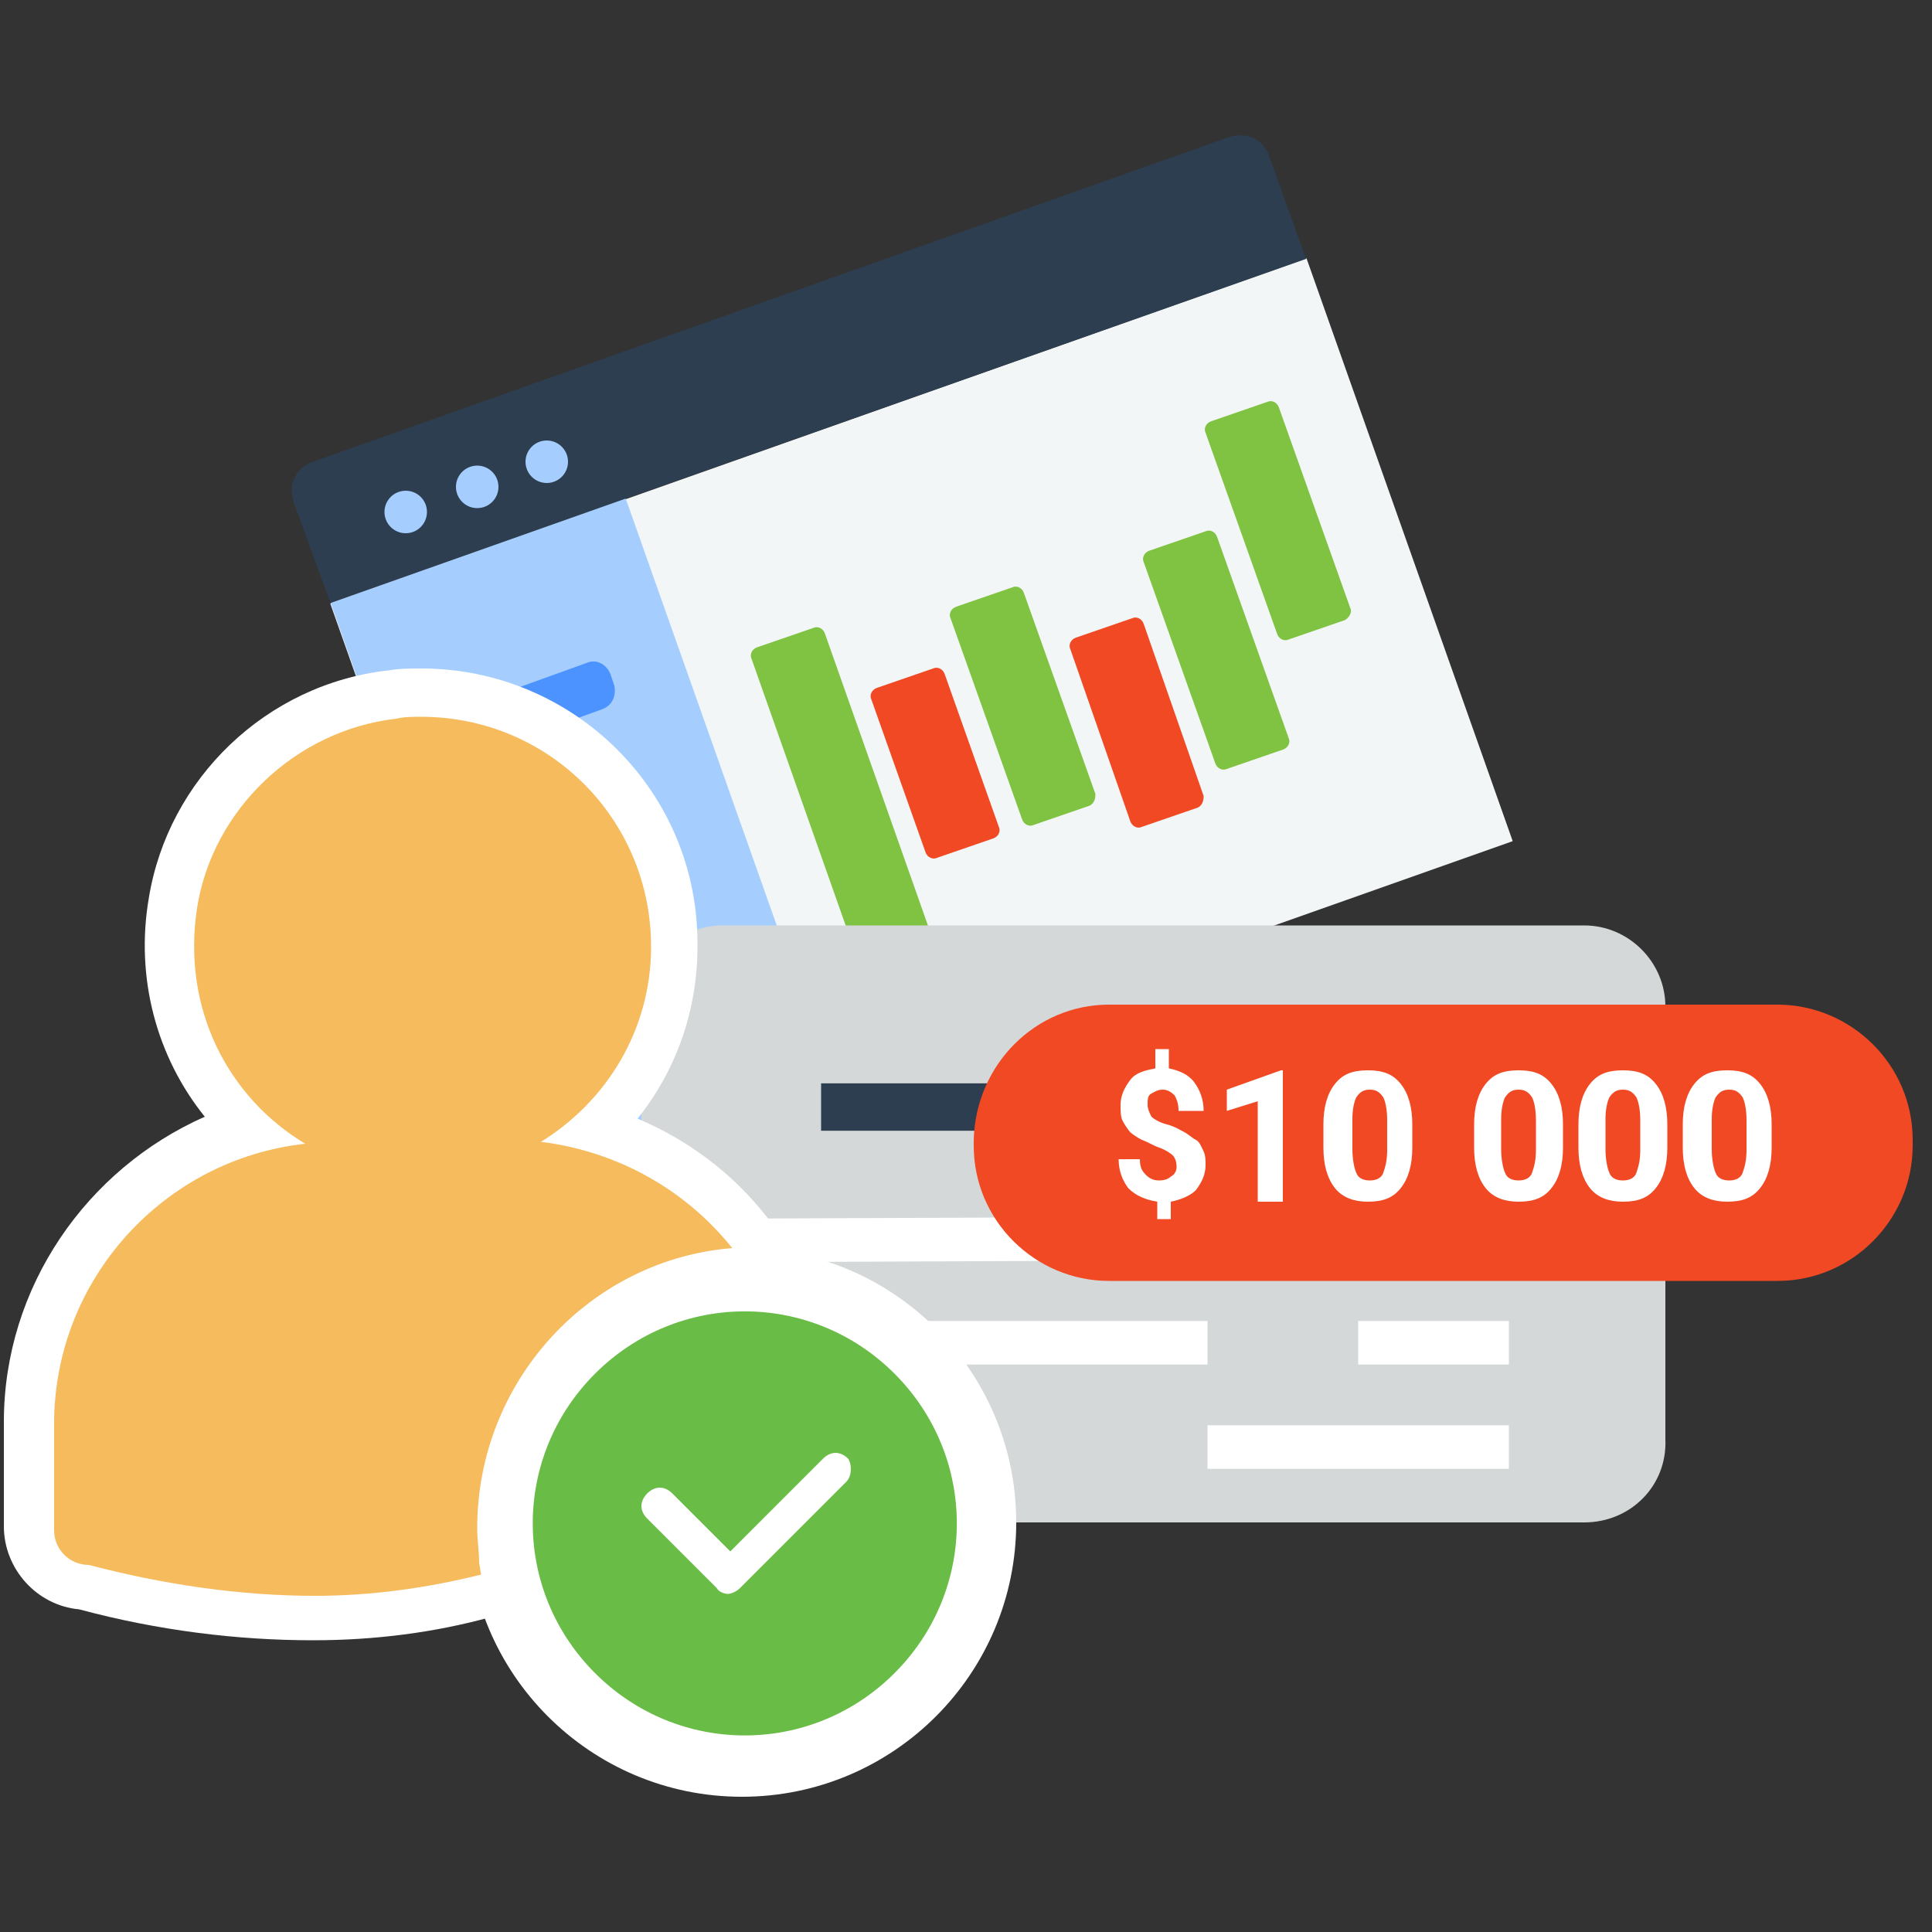 <svg width="130" height="130" viewBox="0 0 130 130" fill="none" xmlns="http://www.w3.org/2000/svg">
<rect x="0" y="0" width="130" height="130" fill="#333333" stroke="none"/>
<path d="M87.913 17.383L22.226 40.621L36.099 79.837L101.787 56.599L87.913 17.383Z" fill="#F3F6F7"/>
<path d="M87.88 17.42L22.23 40.56L19.76 33.8C19.37 32.63 19.89 31.46 21.06 31.07L82.68 9.23C83.85 8.84 85.02 9.36 85.41 10.53L87.88 17.42Z" fill="#2C3E50"/>
<path d="M32.11 34.19C32.9 34.19 33.54 33.55 33.54 32.76C33.54 31.97 32.9 31.33 32.11 31.33C31.32 31.33 30.68 31.97 30.68 32.76C30.68 33.55 31.32 34.19 32.11 34.19Z" fill="#A5CEFF"/>
<path d="M27.3 35.88C28.09 35.88 28.73 35.239 28.73 34.45C28.73 33.66 28.09 33.02 27.3 33.02C26.51 33.02 25.87 33.66 25.87 34.45C25.87 35.239 26.51 35.88 27.3 35.88Z" fill="#A5CEFF"/>
<path d="M36.79 32.5C37.58 32.5 38.22 31.859 38.22 31.07C38.22 30.28 37.58 29.64 36.79 29.64C36 29.64 35.36 30.28 35.36 31.07C35.36 31.859 36 32.5 36.79 32.5Z" fill="#A5CEFF"/>
<path d="M42.103 33.548L22.25 40.571L36.124 79.788L55.977 72.764L42.103 33.548Z" fill="#A5CEFF"/>
<path d="M40.56 47.709L32.63 50.569C31.98 50.829 31.33 50.439 31.07 49.789L30.81 49.009C30.55 48.359 30.94 47.709 31.59 47.449L39.52 44.589C40.17 44.329 40.82 44.719 41.08 45.369L41.34 46.149C41.47 46.799 41.21 47.449 40.56 47.709Z" fill="#4C93FF"/>
<path d="M40.69 55.51L34.97 57.59C34.45 57.719 33.8 57.459 33.67 56.94L33.28 55.9C33.15 55.38 33.41 54.73 33.93 54.599L39.65 52.52C40.17 52.389 40.82 52.65 40.95 53.169L41.34 54.209C41.47 54.73 41.21 55.249 40.69 55.51Z" fill="#4C93FF"/>
<path d="M45.5 61.619L37.57 64.479C36.92 64.739 36.27 64.349 36.01 63.699L35.75 62.919C35.49 62.269 35.88 61.619 36.53 61.359L44.46 58.499C45.11 58.239 45.76 58.629 46.02 59.279L46.28 60.059C46.41 60.709 46.02 61.359 45.5 61.619Z" fill="#4C93FF"/>
<path d="M62.14 63.31L58.37 64.61C58.11 64.74 57.72 64.61 57.59 64.22L50.57 44.33C50.44 44.07 50.57 43.68 50.96 43.55L54.73 42.25C54.99 42.12 55.38 42.25 55.51 42.64L62.53 62.53C62.66 62.92 62.4 63.31 62.14 63.31Z" fill="#80C342"/>
<path d="M66.82 56.42L63.05 57.72C62.79 57.85 62.4 57.72 62.27 57.33L58.63 47.06C58.5 46.8 58.63 46.41 59.02 46.28L62.79 44.98C63.05 44.85 63.44 44.98 63.57 45.37L67.21 55.64C67.34 55.9 67.21 56.29 66.82 56.42Z" fill="#F04923"/>
<path d="M80.6 54.34L76.83 55.639C76.57 55.77 76.18 55.639 76.05 55.249L72.02 43.679C71.89 43.419 72.02 43.029 72.41 42.9L76.18 41.599C76.44 41.469 76.83 41.599 76.96 41.989L80.99 53.559C80.99 53.95 80.86 54.209 80.6 54.34Z" fill="#F04923"/>
<path d="M73.32 54.21L69.55 55.51C69.29 55.64 68.9 55.51 68.77 55.12L63.96 41.6C63.83 41.34 63.96 40.95 64.35 40.82L68.12 39.52C68.38 39.39 68.77 39.52 68.9 39.91L73.71 53.43C73.71 53.82 73.58 54.08 73.32 54.21Z" fill="#80C342"/>
<path d="M86.32 50.44L82.55 51.74C82.29 51.87 81.9 51.74 81.77 51.35L76.96 37.83C76.83 37.57 76.96 37.18 77.35 37.05L81.12 35.75C81.38 35.62 81.77 35.75 81.9 36.14L86.71 49.66C86.84 49.92 86.71 50.31 86.32 50.44Z" fill="#80C342"/>
<path d="M90.48 41.73L86.71 43.03C86.45 43.16 86.059 43.03 85.93 42.64L81.12 29.12C80.99 28.86 81.12 28.47 81.51 28.34L85.279 27.04C85.54 26.91 85.93 27.04 86.059 27.43L90.87 40.95C91 41.21 90.74 41.6 90.48 41.73Z" fill="#80C342"/>
<path d="M106.6 102.44H48.62C45.63 102.44 43.16 99.969 43.16 96.98V67.73C43.16 64.74 45.63 62.27 48.62 62.27H106.6C109.59 62.27 112.06 64.74 112.06 67.73V96.85C112.19 99.969 109.72 102.44 106.6 102.44Z" fill="#D5D8D8"/>
<path d="M81.25 97.37H101.53" stroke="white" stroke-width="2.931" stroke-miterlimit="10"/>
<path d="M50.7 90.351H81.25" stroke="white" stroke-width="2.931" stroke-miterlimit="10"/>
<path d="M91.39 90.351H101.53" stroke="white" stroke-width="2.931" stroke-miterlimit="10"/>
<path d="M50.7 83.46L81.25 83.33" stroke="white" stroke-width="2.931" stroke-miterlimit="10"/>
<path d="M91.39 83.33H101.53" stroke="white" stroke-width="2.931" stroke-miterlimit="10"/>
<path d="M55.25 74.49H91.39" stroke="#2C3E50" stroke-width="3.189" stroke-miterlimit="10"/>
<path d="M74.62 67.6H119.6C124.54 67.6 128.7 71.63 128.7 76.7V77.09C128.7 82.03 124.67 86.19 119.6 86.19H74.62C69.68 86.19 65.52 82.16 65.52 77.09V76.7C65.65 71.63 69.68 67.6 74.62 67.6Z" fill="#F04923"/>
<path d="M79.17 78.52C79.17 78.13 79.04 77.87 78.91 77.74C78.78 77.61 78.39 77.35 78 77.22C77.61 77.09 77.22 76.83 76.83 76.7C76.57 76.57 76.18 76.31 76.05 76.18C75.92 76.05 75.66 75.66 75.53 75.4C75.4 75.14 75.4 74.75 75.4 74.36C75.4 73.71 75.66 73.19 76.05 72.67C76.44 72.15 77.09 72.02 77.74 71.89V70.59H78.65V71.89C79.3 72.02 79.95 72.28 80.34 72.8C80.73 73.32 80.99 73.97 80.99 74.75H79.3C79.3 74.23 79.17 73.97 79.04 73.71C78.78 73.45 78.52 73.32 78.26 73.32C77.87 73.32 77.74 73.45 77.48 73.58C77.22 73.71 77.22 73.97 77.22 74.36C77.22 74.62 77.35 74.88 77.48 75.14C77.61 75.27 78 75.53 78.52 75.66C79.04 75.79 79.43 76.05 79.69 76.18C79.95 76.31 80.21 76.57 80.47 76.7C80.73 76.83 80.86 77.22 80.99 77.48C81.12 77.74 81.12 78.13 81.12 78.39C81.12 79.04 80.86 79.56 80.47 80.08C80.08 80.47 79.43 80.73 78.78 80.86V82.03H77.87V80.86C77.09 80.73 76.44 80.47 75.92 79.95C75.53 79.43 75.27 78.78 75.27 78H76.7C76.7 78.52 76.83 78.78 77.09 79.04C77.35 79.3 77.61 79.43 78 79.43C78.39 79.43 78.65 79.3 78.78 79.17C79.04 79.04 79.17 78.78 79.17 78.52Z" fill="white"/>
<path d="M86.32 80.859H84.63V74.1L82.55 74.749V73.32L86.19 72.019H86.32V80.859Z" fill="white"/>
<path d="M95.03 77.219C95.03 78.389 94.77 79.299 94.25 79.95C93.73 80.6 93.08 80.859 92.04 80.859C91.13 80.859 90.35 80.6 89.83 79.95C89.31 79.299 89.05 78.389 89.05 77.219V75.659C89.05 74.49 89.31 73.579 89.83 72.93C90.35 72.279 91 72.019 92.04 72.019C93.08 72.019 93.73 72.279 94.25 72.93C94.77 73.579 95.03 74.49 95.03 75.659V77.219ZM93.34 75.4C93.34 74.62 93.21 74.1 93.08 73.84C92.82 73.45 92.56 73.32 92.17 73.32C91.78 73.32 91.52 73.45 91.26 73.84C91.13 74.1 91 74.62 91 75.269V77.35C91 77.999 91.13 78.65 91.26 78.909C91.39 79.299 91.78 79.43 92.17 79.43C92.56 79.43 92.95 79.299 93.08 78.909C93.21 78.519 93.34 78.129 93.34 77.35V75.4Z" fill="white"/>
<path d="M105.17 77.219C105.17 78.389 104.91 79.299 104.39 79.95C103.87 80.6 103.22 80.859 102.18 80.859C101.27 80.859 100.49 80.6 99.97 79.95C99.45 79.299 99.19 78.389 99.19 77.219V75.659C99.19 74.49 99.45 73.579 99.97 72.93C100.49 72.279 101.14 72.019 102.18 72.019C103.22 72.019 103.87 72.279 104.39 72.93C104.91 73.579 105.17 74.49 105.17 75.659V77.219ZM103.35 75.4C103.35 74.62 103.22 74.1 103.09 73.84C102.83 73.45 102.57 73.32 102.18 73.32C101.79 73.32 101.53 73.45 101.27 73.84C101.14 74.1 101.01 74.62 101.01 75.269V77.35C101.01 77.999 101.14 78.65 101.27 78.909C101.4 79.299 101.79 79.43 102.18 79.43C102.57 79.43 102.96 79.299 103.09 78.909C103.22 78.519 103.35 78.129 103.35 77.35V75.4Z" fill="white"/>
<path d="M112.19 77.219C112.19 78.389 111.93 79.299 111.41 79.95C110.89 80.6 110.24 80.859 109.2 80.859C108.29 80.859 107.51 80.6 106.99 79.95C106.47 79.299 106.21 78.389 106.21 77.219V75.659C106.21 74.49 106.47 73.579 106.99 72.93C107.51 72.279 108.16 72.019 109.2 72.019C110.24 72.019 110.89 72.279 111.41 72.93C111.93 73.579 112.19 74.49 112.19 75.659V77.219ZM110.37 75.4C110.37 74.62 110.24 74.1 110.11 73.84C109.85 73.45 109.59 73.32 109.2 73.32C108.81 73.32 108.55 73.45 108.29 73.84C108.16 74.1 108.03 74.62 108.03 75.269V77.35C108.03 77.999 108.16 78.65 108.29 78.909C108.42 79.299 108.81 79.43 109.2 79.43C109.59 79.43 109.98 79.299 110.11 78.909C110.24 78.519 110.37 78.129 110.37 77.35V75.4Z" fill="white"/>
<path d="M119.21 77.219C119.21 78.389 118.95 79.299 118.43 79.95C117.91 80.6 117.26 80.859 116.22 80.859C115.31 80.859 114.53 80.6 114.01 79.95C113.49 79.299 113.23 78.389 113.23 77.219V75.659C113.23 74.49 113.49 73.579 114.01 72.93C114.53 72.279 115.18 72.019 116.22 72.019C117.26 72.019 117.91 72.279 118.43 72.93C118.95 73.579 119.21 74.49 119.21 75.659V77.219ZM117.52 75.4C117.52 74.62 117.39 74.1 117.26 73.84C117 73.45 116.74 73.32 116.35 73.32C115.96 73.32 115.7 73.45 115.44 73.84C115.31 74.1 115.18 74.62 115.18 75.269V77.35C115.18 77.999 115.31 78.65 115.44 78.909C115.57 79.299 115.96 79.43 116.35 79.43C116.74 79.43 117.13 79.299 117.26 78.909C117.39 78.519 117.52 78.129 117.52 77.35V75.4Z" fill="white"/>
<path d="M49.92 120.9C60.115 120.9 68.38 112.636 68.38 102.44C68.38 92.245 60.115 83.981 49.92 83.981C39.725 83.981 31.46 92.245 31.46 102.44C31.46 112.636 39.725 120.9 49.92 120.9Z" fill="white"/>
<path d="M21.06 108.81C16.12 108.81 10.92 108.03 5.59 106.73C3.51 106.6 1.82 104.91 1.82 102.83V95.68C1.82 86.45 7.93 78.52 16.64 75.92C12.61 72.02 10.66 66.43 11.57 60.71C12.74 53.3 18.85 47.58 26.39 46.67C27.04 46.54 27.69 46.54 28.34 46.54C37.7 46.54 45.37 54.21 45.37 63.57C45.37 68.25 43.42 72.67 40.04 75.92C44.07 77.09 47.71 79.56 50.31 82.94L52.13 85.28L49.14 85.54C40.3 86.32 33.41 93.86 33.41 102.83C33.41 103.22 33.41 103.61 33.41 103.87C33.41 104.26 33.41 104.65 33.41 105.04L33.67 107.12L32.37 107.51C28.99 108.42 25.09 108.81 21.06 108.81Z" fill="#F5BB5D"/>
<path d="M28.34 48.23C36.92 48.23 43.81 55.12 43.81 63.7C43.81 69.29 40.82 74.1 36.4 76.831C41.6 77.481 46.15 80.081 49.27 83.981C39.65 84.76 32.11 92.951 32.11 102.83C32.11 103.61 32.24 104.39 32.24 105.17L32.37 105.95C28.73 106.86 24.96 107.38 21.19 107.38C16.12 107.38 10.92 106.6 5.98 105.3C4.68 105.3 3.64 104.26 3.64 102.96V95.811C3.64 86.061 11.05 78.001 20.54 76.96C15.34 73.841 12.22 67.861 13.26 61.1C14.3 54.471 19.89 49.141 26.65 48.361C27.17 48.23 27.82 48.23 28.34 48.23ZM28.34 44.98C27.56 44.98 26.91 44.98 26.13 45.111C17.94 46.02 11.31 52.391 10.01 60.45C9.1 65.781 10.53 71.111 13.78 75.141C5.85 78.65 0.26 86.581 0.26 95.68V102.7C0.26 105.56 2.47 108.03 5.33 108.29C10.66 109.72 15.99 110.37 21.06 110.37C25.22 110.37 29.25 109.85 33.02 108.81L35.75 108.03L35.36 105.3L35.23 104.78C35.23 104.39 35.23 103.87 35.1 103.61C35.1 103.22 35.1 102.96 35.1 102.7C35.1 94.641 41.34 87.751 49.4 86.971L55.25 86.451L51.61 81.9C49.27 78.91 46.28 76.701 42.9 75.27C45.5 72.02 46.93 67.99 46.93 63.7C47.06 53.3 38.61 44.98 28.34 44.98Z" fill="white"/>
<path d="M60.19 92.431C54.6 86.841 45.63 86.841 40.04 92.431C34.45 98.021 34.45 106.991 40.04 112.581C45.63 118.171 54.6 118.171 60.19 112.581C65.78 106.991 65.78 98.021 60.19 92.431ZM56.94 99.711L49.79 106.861C49.53 107.121 49.14 107.251 49.01 107.251C48.75 107.251 48.36 107.121 48.23 106.861L43.55 102.181C43.03 101.661 43.03 101.011 43.55 100.491C44.07 99.971 44.72 99.971 45.24 100.491L49.14 104.391L55.38 98.151C55.9 97.631 56.55 97.631 57.07 98.151C57.33 98.541 57.33 99.321 56.94 99.711Z" fill="#69BC45"/>
</svg>
